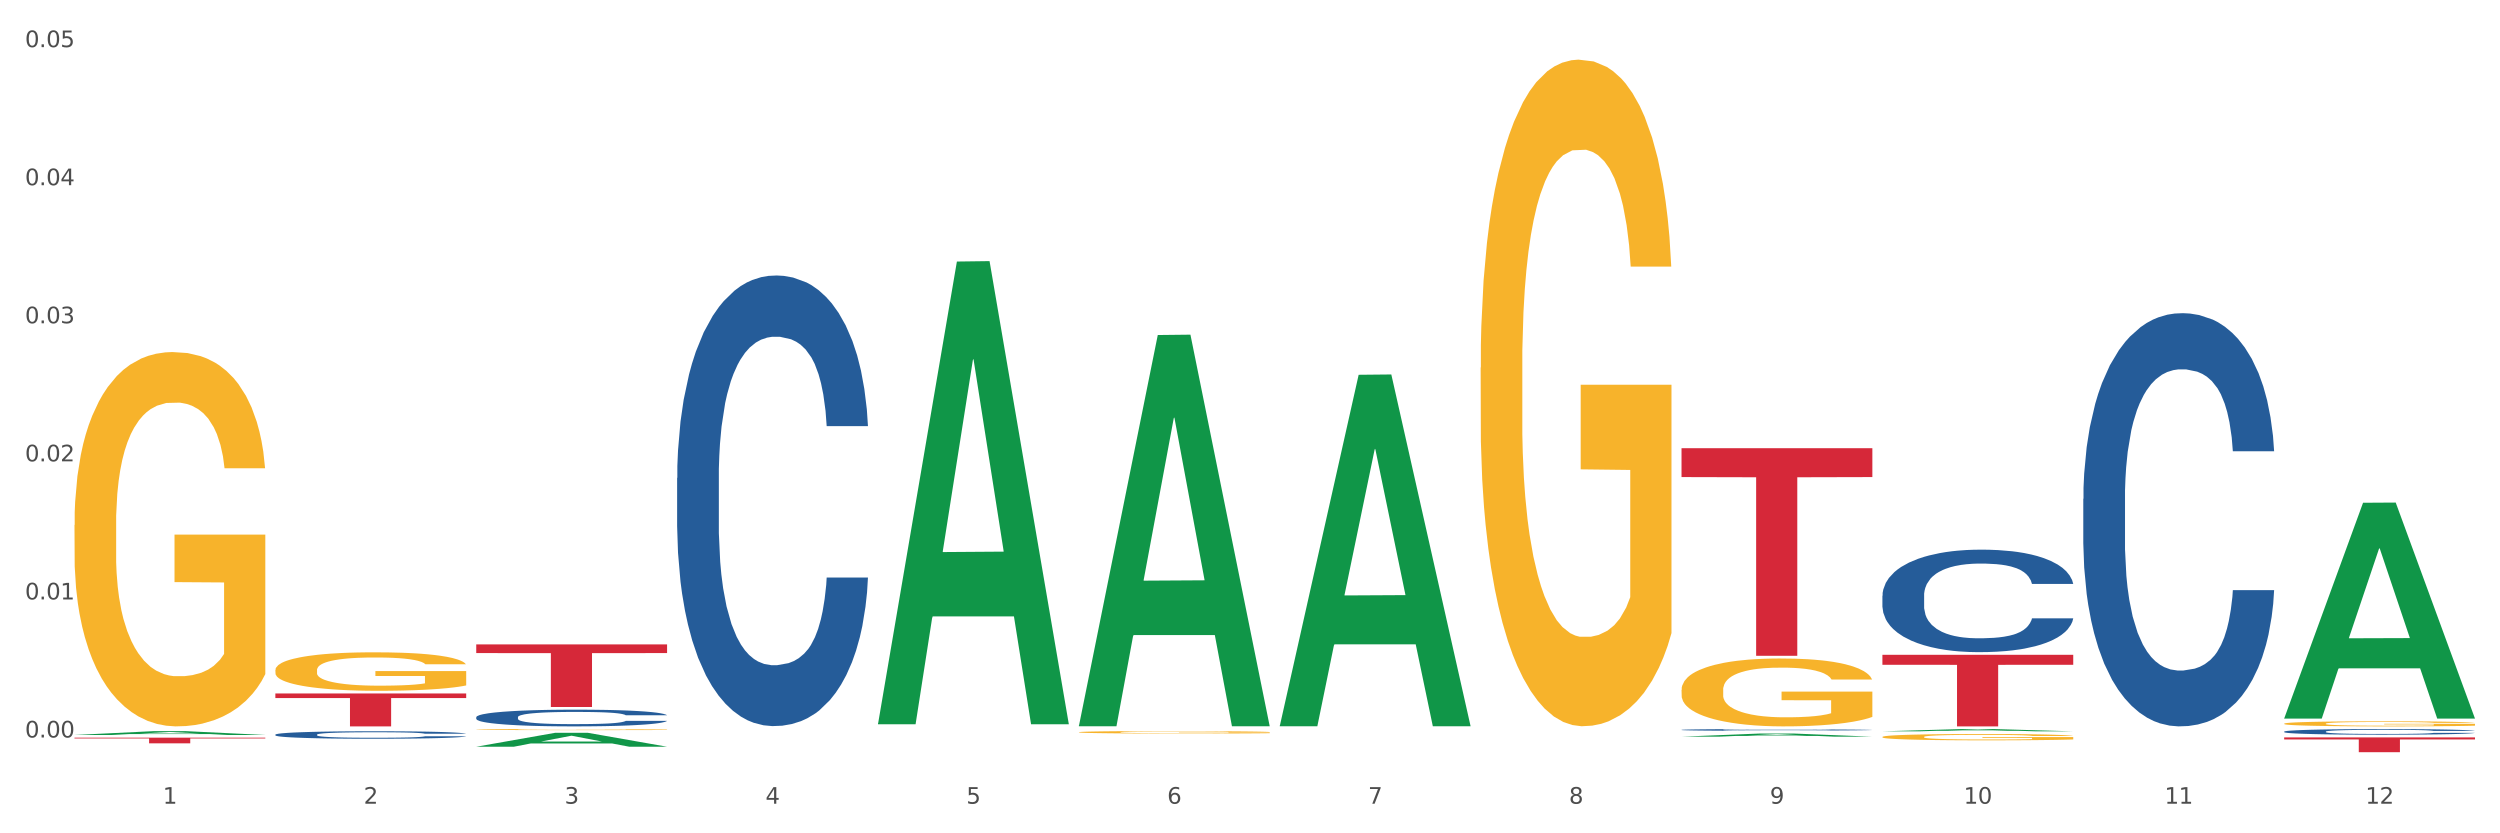<?xml version="1.0" encoding="utf-8" standalone="no"?>
<!DOCTYPE svg PUBLIC "-//W3C//DTD SVG 1.1//EN"
  "http://www.w3.org/Graphics/SVG/1.1/DTD/svg11.dtd">
<svg xmlns:xlink="http://www.w3.org/1999/xlink" width="1080pt" height="360pt" viewBox="0 0 1080 360" xmlns="http://www.w3.org/2000/svg" version="1.1">
 <rect x="0" y="0" width="1080" height="360" fill="#333333" stroke="none"/>
 <defs>
  <style type="text/css">*{stroke-linejoin: round; stroke-linecap: butt}</style>
 </defs>
 <g id="figure_1">
  <g id="patch_1">
   <path d="M 0 360 
L 1080 360 
L 1080 0 
L 0 0 
z
" style="fill: #ffffff; stroke: #ffffff; stroke-linejoin: miter"/>
  </g>
  <g id="axes_1">
   <g id="matplotlib.axis_1">
    <g id="xtick_1">
     <g id="text_1">
      <!-- 1 -->
      <g style="fill: #4d4d4d" transform="translate(70.342 347.204) scale(0.096 -0.096)">
       <defs>
        <path id="DejaVuSans-31" d="M 794 531 
L 1825 531 
L 1825 4091 
L 703 3866 
L 703 4441 
L 1819 4666 
L 2450 4666 
L 2450 531 
L 3481 531 
L 3481 0 
L 794 0 
L 794 531 
z
" transform="scale(0.016)"/>
       </defs>
       <use xlink:href="#DejaVuSans-31"/>
      </g>
     </g>
    </g>
    <g id="xtick_2">
     <g id="text_2">
      <!-- 2 -->
      <g style="fill: #4d4d4d" transform="translate(157.122 347.204) scale(0.096 -0.096)">
       <defs>
        <path id="DejaVuSans-32" d="M 1228 531 
L 3431 531 
L 3431 0 
L 469 0 
L 469 531 
Q 828 903 1448 1529 
Q 2069 2156 2228 2338 
Q 2531 2678 2651 2914 
Q 2772 3150 2772 3378 
Q 2772 3750 2511 3984 
Q 2250 4219 1831 4219 
Q 1534 4219 1204 4116 
Q 875 4013 500 3803 
L 500 4441 
Q 881 4594 1212 4672 
Q 1544 4750 1819 4750 
Q 2544 4750 2975 4387 
Q 3406 4025 3406 3419 
Q 3406 3131 3298 2873 
Q 3191 2616 2906 2266 
Q 2828 2175 2409 1742 
Q 1991 1309 1228 531 
z
" transform="scale(0.016)"/>
       </defs>
       <use xlink:href="#DejaVuSans-32"/>
      </g>
     </g>
    </g>
    <g id="xtick_3">
     <g id="text_3">
      <!-- 3 -->
      <g style="fill: #4d4d4d" transform="translate(243.902 347.204) scale(0.096 -0.096)">
       <defs>
        <path id="DejaVuSans-33" d="M 2597 2516 
Q 3050 2419 3304 2112 
Q 3559 1806 3559 1356 
Q 3559 666 3084 287 
Q 2609 -91 1734 -91 
Q 1441 -91 1130 -33 
Q 819 25 488 141 
L 488 750 
Q 750 597 1062 519 
Q 1375 441 1716 441 
Q 2309 441 2620 675 
Q 2931 909 2931 1356 
Q 2931 1769 2642 2001 
Q 2353 2234 1838 2234 
L 1294 2234 
L 1294 2753 
L 1863 2753 
Q 2328 2753 2575 2939 
Q 2822 3125 2822 3475 
Q 2822 3834 2567 4026 
Q 2313 4219 1838 4219 
Q 1578 4219 1281 4162 
Q 984 4106 628 3988 
L 628 4550 
Q 988 4650 1302 4700 
Q 1616 4750 1894 4750 
Q 2613 4750 3031 4423 
Q 3450 4097 3450 3541 
Q 3450 3153 3228 2886 
Q 3006 2619 2597 2516 
z
" transform="scale(0.016)"/>
       </defs>
       <use xlink:href="#DejaVuSans-33"/>
      </g>
     </g>
    </g>
    <g id="xtick_4">
     <g id="text_4">
      <!-- 4 -->
      <g style="fill: #4d4d4d" transform="translate(330.683 347.204) scale(0.096 -0.096)">
       <defs>
        <path id="DejaVuSans-34" d="M 2419 4116 
L 825 1625 
L 2419 1625 
L 2419 4116 
z
M 2253 4666 
L 3047 4666 
L 3047 1625 
L 3713 1625 
L 3713 1100 
L 3047 1100 
L 3047 0 
L 2419 0 
L 2419 1100 
L 313 1100 
L 313 1709 
L 2253 4666 
z
" transform="scale(0.016)"/>
       </defs>
       <use xlink:href="#DejaVuSans-34"/>
      </g>
     </g>
    </g>
    <g id="xtick_5">
     <g id="text_5">
      <!-- 5 -->
      <g style="fill: #4d4d4d" transform="translate(417.463 347.204) scale(0.096 -0.096)">
       <defs>
        <path id="DejaVuSans-35" d="M 691 4666 
L 3169 4666 
L 3169 4134 
L 1269 4134 
L 1269 2991 
Q 1406 3038 1543 3061 
Q 1681 3084 1819 3084 
Q 2600 3084 3056 2656 
Q 3513 2228 3513 1497 
Q 3513 744 3044 326 
Q 2575 -91 1722 -91 
Q 1428 -91 1123 -41 
Q 819 9 494 109 
L 494 744 
Q 775 591 1075 516 
Q 1375 441 1709 441 
Q 2250 441 2565 725 
Q 2881 1009 2881 1497 
Q 2881 1984 2565 2268 
Q 2250 2553 1709 2553 
Q 1456 2553 1204 2497 
Q 953 2441 691 2322 
L 691 4666 
z
" transform="scale(0.016)"/>
       </defs>
       <use xlink:href="#DejaVuSans-35"/>
      </g>
     </g>
    </g>
    <g id="xtick_6">
     <g id="text_6">
      <!-- 6 -->
      <g style="fill: #4d4d4d" transform="translate(504.243 347.204) scale(0.096 -0.096)">
       <defs>
        <path id="DejaVuSans-36" d="M 2113 2584 
Q 1688 2584 1439 2293 
Q 1191 2003 1191 1497 
Q 1191 994 1439 701 
Q 1688 409 2113 409 
Q 2538 409 2786 701 
Q 3034 994 3034 1497 
Q 3034 2003 2786 2293 
Q 2538 2584 2113 2584 
z
M 3366 4563 
L 3366 3988 
Q 3128 4100 2886 4159 
Q 2644 4219 2406 4219 
Q 1781 4219 1451 3797 
Q 1122 3375 1075 2522 
Q 1259 2794 1537 2939 
Q 1816 3084 2150 3084 
Q 2853 3084 3261 2657 
Q 3669 2231 3669 1497 
Q 3669 778 3244 343 
Q 2819 -91 2113 -91 
Q 1303 -91 875 529 
Q 447 1150 447 2328 
Q 447 3434 972 4092 
Q 1497 4750 2381 4750 
Q 2619 4750 2861 4703 
Q 3103 4656 3366 4563 
z
" transform="scale(0.016)"/>
       </defs>
       <use xlink:href="#DejaVuSans-36"/>
      </g>
     </g>
    </g>
    <g id="xtick_7">
     <g id="text_7">
      <!-- 7 -->
      <g style="fill: #4d4d4d" transform="translate(591.024 347.204) scale(0.096 -0.096)">
       <defs>
        <path id="DejaVuSans-37" d="M 525 4666 
L 3525 4666 
L 3525 4397 
L 1831 0 
L 1172 0 
L 2766 4134 
L 525 4134 
L 525 4666 
z
" transform="scale(0.016)"/>
       </defs>
       <use xlink:href="#DejaVuSans-37"/>
      </g>
     </g>
    </g>
    <g id="xtick_8">
     <g id="text_8">
      <!-- 8 -->
      <g style="fill: #4d4d4d" transform="translate(677.804 347.204) scale(0.096 -0.096)">
       <defs>
        <path id="DejaVuSans-38" d="M 2034 2216 
Q 1584 2216 1326 1975 
Q 1069 1734 1069 1313 
Q 1069 891 1326 650 
Q 1584 409 2034 409 
Q 2484 409 2743 651 
Q 3003 894 3003 1313 
Q 3003 1734 2745 1975 
Q 2488 2216 2034 2216 
z
M 1403 2484 
Q 997 2584 770 2862 
Q 544 3141 544 3541 
Q 544 4100 942 4425 
Q 1341 4750 2034 4750 
Q 2731 4750 3128 4425 
Q 3525 4100 3525 3541 
Q 3525 3141 3298 2862 
Q 3072 2584 2669 2484 
Q 3125 2378 3379 2068 
Q 3634 1759 3634 1313 
Q 3634 634 3220 271 
Q 2806 -91 2034 -91 
Q 1263 -91 848 271 
Q 434 634 434 1313 
Q 434 1759 690 2068 
Q 947 2378 1403 2484 
z
M 1172 3481 
Q 1172 3119 1398 2916 
Q 1625 2713 2034 2713 
Q 2441 2713 2670 2916 
Q 2900 3119 2900 3481 
Q 2900 3844 2670 4047 
Q 2441 4250 2034 4250 
Q 1625 4250 1398 4047 
Q 1172 3844 1172 3481 
z
" transform="scale(0.016)"/>
       </defs>
       <use xlink:href="#DejaVuSans-38"/>
      </g>
     </g>
    </g>
    <g id="xtick_9">
     <g id="text_9">
      <!-- 9 -->
      <g style="fill: #4d4d4d" transform="translate(764.584 347.204) scale(0.096 -0.096)">
       <defs>
        <path id="DejaVuSans-39" d="M 703 97 
L 703 672 
Q 941 559 1184 500 
Q 1428 441 1663 441 
Q 2288 441 2617 861 
Q 2947 1281 2994 2138 
Q 2813 1869 2534 1725 
Q 2256 1581 1919 1581 
Q 1219 1581 811 2004 
Q 403 2428 403 3163 
Q 403 3881 828 4315 
Q 1253 4750 1959 4750 
Q 2769 4750 3195 4129 
Q 3622 3509 3622 2328 
Q 3622 1225 3098 567 
Q 2575 -91 1691 -91 
Q 1453 -91 1209 -44 
Q 966 3 703 97 
z
M 1959 2075 
Q 2384 2075 2632 2365 
Q 2881 2656 2881 3163 
Q 2881 3666 2632 3958 
Q 2384 4250 1959 4250 
Q 1534 4250 1286 3958 
Q 1038 3666 1038 3163 
Q 1038 2656 1286 2365 
Q 1534 2075 1959 2075 
z
" transform="scale(0.016)"/>
       </defs>
       <use xlink:href="#DejaVuSans-39"/>
      </g>
     </g>
    </g>
    <g id="xtick_10">
     <g id="text_10">
      <!-- 10 -->
      <g style="fill: #4d4d4d" transform="translate(848.311 347.204) scale(0.096 -0.096)">
       <defs>
        <path id="DejaVuSans-30" d="M 2034 4250 
Q 1547 4250 1301 3770 
Q 1056 3291 1056 2328 
Q 1056 1369 1301 889 
Q 1547 409 2034 409 
Q 2525 409 2770 889 
Q 3016 1369 3016 2328 
Q 3016 3291 2770 3770 
Q 2525 4250 2034 4250 
z
M 2034 4750 
Q 2819 4750 3233 4129 
Q 3647 3509 3647 2328 
Q 3647 1150 3233 529 
Q 2819 -91 2034 -91 
Q 1250 -91 836 529 
Q 422 1150 422 2328 
Q 422 3509 836 4129 
Q 1250 4750 2034 4750 
z
" transform="scale(0.016)"/>
       </defs>
       <use xlink:href="#DejaVuSans-31"/>
       <use xlink:href="#DejaVuSans-30" transform="translate(63.623 0)"/>
      </g>
     </g>
    </g>
    <g id="xtick_11">
     <g id="text_11">
      <!-- 11 -->
      <g style="fill: #4d4d4d" transform="translate(935.091 347.204) scale(0.096 -0.096)">
       <use xlink:href="#DejaVuSans-31"/>
       <use xlink:href="#DejaVuSans-31" transform="translate(63.623 0)"/>
      </g>
     </g>
    </g>
    <g id="xtick_12">
     <g id="text_12">
      <!-- 12 -->
      <g style="fill: #4d4d4d" transform="translate(1021.871 347.204) scale(0.096 -0.096)">
       <use xlink:href="#DejaVuSans-31"/>
       <use xlink:href="#DejaVuSans-32" transform="translate(63.623 0)"/>
      </g>
     </g>
    </g>
    <g id="xtick_13"/>
    <g id="xtick_14"/>
    <g id="xtick_15"/>
    <g id="xtick_16"/>
    <g id="xtick_17"/>
    <g id="xtick_18"/>
    <g id="xtick_19"/>
    <g id="xtick_20"/>
    <g id="xtick_21"/>
    <g id="xtick_22"/>
    <g id="xtick_23"/>
   </g>
   <g id="matplotlib.axis_2">
    <g id="ytick_1">
     <g id="text_13">
      <!-- 0.00 -->
      <g style="fill: #4d4d4d" transform="translate(10.8 318.602) scale(0.096 -0.096)">
       <defs>
        <path id="DejaVuSans-2e" d="M 684 794 
L 1344 794 
L 1344 0 
L 684 0 
L 684 794 
z
" transform="scale(0.016)"/>
       </defs>
       <use xlink:href="#DejaVuSans-30"/>
       <use xlink:href="#DejaVuSans-2e" transform="translate(63.623 0)"/>
       <use xlink:href="#DejaVuSans-30" transform="translate(95.41 0)"/>
       <use xlink:href="#DejaVuSans-30" transform="translate(159.033 0)"/>
      </g>
     </g>
    </g>
    <g id="ytick_2">
     <g id="text_14">
      <!-- 0.01 -->
      <g style="fill: #4d4d4d" transform="translate(10.8 258.955) scale(0.096 -0.096)">
       <use xlink:href="#DejaVuSans-30"/>
       <use xlink:href="#DejaVuSans-2e" transform="translate(63.623 0)"/>
       <use xlink:href="#DejaVuSans-30" transform="translate(95.41 0)"/>
       <use xlink:href="#DejaVuSans-31" transform="translate(159.033 0)"/>
      </g>
     </g>
    </g>
    <g id="ytick_3">
     <g id="text_15">
      <!-- 0.02 -->
      <g style="fill: #4d4d4d" transform="translate(10.8 199.308) scale(0.096 -0.096)">
       <use xlink:href="#DejaVuSans-30"/>
       <use xlink:href="#DejaVuSans-2e" transform="translate(63.623 0)"/>
       <use xlink:href="#DejaVuSans-30" transform="translate(95.41 0)"/>
       <use xlink:href="#DejaVuSans-32" transform="translate(159.033 0)"/>
      </g>
     </g>
    </g>
    <g id="ytick_4">
     <g id="text_16">
      <!-- 0.03 -->
      <g style="fill: #4d4d4d" transform="translate(10.8 139.661) scale(0.096 -0.096)">
       <use xlink:href="#DejaVuSans-30"/>
       <use xlink:href="#DejaVuSans-2e" transform="translate(63.623 0)"/>
       <use xlink:href="#DejaVuSans-30" transform="translate(95.41 0)"/>
       <use xlink:href="#DejaVuSans-33" transform="translate(159.033 0)"/>
      </g>
     </g>
    </g>
    <g id="ytick_5">
     <g id="text_17">
      <!-- 0.04 -->
      <g style="fill: #4d4d4d" transform="translate(10.8 80.014) scale(0.096 -0.096)">
       <use xlink:href="#DejaVuSans-30"/>
       <use xlink:href="#DejaVuSans-2e" transform="translate(63.623 0)"/>
       <use xlink:href="#DejaVuSans-30" transform="translate(95.41 0)"/>
       <use xlink:href="#DejaVuSans-34" transform="translate(159.033 0)"/>
      </g>
     </g>
    </g>
    <g id="ytick_6">
     <g id="text_18">
      <!-- 0.05 -->
      <g style="fill: #4d4d4d" transform="translate(10.8 20.367) scale(0.096 -0.096)">
       <use xlink:href="#DejaVuSans-30"/>
       <use xlink:href="#DejaVuSans-2e" transform="translate(63.623 0)"/>
       <use xlink:href="#DejaVuSans-30" transform="translate(95.41 0)"/>
       <use xlink:href="#DejaVuSans-35" transform="translate(159.033 0)"/>
      </g>
     </g>
    </g>
    <g id="ytick_7"/>
    <g id="ytick_8"/>
    <g id="ytick_9"/>
    <g id="ytick_10"/>
    <g id="ytick_11"/>
   </g>
   <g id="PolyCollection_1">
    <path d="M 32.175 317.508 
L 32.26 317.507 
L 66.256 315.862 
L 80.365 315.86 
L 114.616 317.511 
L 98.298 317.511 
L 90.904 317.127 
L 55.803 317.127 
L 55.548 317.133 
L 48.408 317.511 
L 32.175 317.511 
L 32.175 317.508 
L 60.222 316.897 
L 86.484 316.896 
L 73.481 316.212 
L 73.311 316.209 
L 73.141 316.214 
L 60.137 316.896 
L 60.222 316.897 
L 32.175 317.508 
z
" clip-path="url(#pc64eb4de4f)" style="fill: #109648"/>
    <path d="M 466.077 316.308 
L 466.174 316.307 
L 466.174 316.272 
L 466.369 316.241 
L 467.342 316.167 
L 468.802 316.105 
L 469.873 316.072 
L 470.943 316.046 
L 472.209 316.019 
L 473.766 315.991 
L 476.589 315.951 
L 478.341 315.93 
L 480.482 315.908 
L 484.375 315.876 
L 487.198 315.858 
L 490.118 315.844 
L 494.887 315.826 
L 498.002 315.818 
L 501.311 315.812 
L 505.302 315.808 
L 508.319 315.807 
L 514.938 315.81 
L 520.583 315.819 
L 523.309 315.826 
L 526.813 315.838 
L 528.662 315.846 
L 531.679 315.861 
L 534.794 315.882 
L 536.935 315.9 
L 540.147 315.934 
L 542.581 315.967 
L 544.819 316.009 
L 545.987 316.038 
L 546.863 316.065 
L 547.642 316.095 
L 548.421 316.144 
L 530.901 316.144 
L 530.219 316.109 
L 529.149 316.076 
L 527.591 316.045 
L 526.229 316.025 
L 523.893 316 
L 521.751 315.984 
L 519.513 315.972 
L 516.787 315.962 
L 514.646 315.958 
L 511.629 315.954 
L 505.691 315.955 
L 501.701 315.962 
L 498.975 315.972 
L 497.223 315.981 
L 495.666 315.991 
L 493.914 316.005 
L 491.87 316.026 
L 490.41 316.045 
L 488.95 316.069 
L 487.782 316.092 
L 486.711 316.12 
L 485.835 316.15 
L 485.154 316.181 
L 484.57 316.218 
L 484.083 316.281 
L 484.083 316.416 
L 484.278 316.447 
L 484.765 316.488 
L 485.349 316.518 
L 486.322 316.555 
L 487.198 316.58 
L 488.853 316.616 
L 490.702 316.645 
L 492.162 316.664 
L 493.622 316.68 
L 496.153 316.702 
L 498.975 316.72 
L 501.409 316.731 
L 504.718 316.74 
L 506.957 316.744 
L 508.903 316.746 
L 513.673 316.746 
L 517.079 316.743 
L 520.875 316.736 
L 523.795 316.728 
L 526.229 316.717 
L 528.954 316.699 
L 530.706 316.682 
L 530.706 316.475 
L 509.293 316.474 
L 509.293 316.336 
L 548.518 316.336 
L 548.518 316.74 
L 546.863 316.761 
L 545.014 316.78 
L 543.067 316.797 
L 540.147 316.818 
L 536.643 316.838 
L 533.529 316.851 
L 530.219 316.863 
L 526.326 316.874 
L 521.265 316.884 
L 518.15 316.888 
L 514.257 316.891 
L 509.682 316.892 
L 505.691 316.89 
L 501.798 316.885 
L 497.71 316.876 
L 493.719 316.863 
L 490.702 316.85 
L 487.685 316.835 
L 484.473 316.814 
L 481.942 316.794 
L 479.995 316.776 
L 477.854 316.753 
L 475.518 316.724 
L 473.766 316.697 
L 472.209 316.669 
L 470.554 316.633 
L 469.386 316.603 
L 468.218 316.564 
L 467.537 316.535 
L 466.758 316.491 
L 466.174 316.428 
L 466.077 316.308 
z
" clip-path="url(#pc64eb4de4f)" style="fill: #f7b32b"/>
    <path d="M 639.637 158.836 
L 639.735 158.573 
L 639.735 149.105 
L 639.929 140.952 
L 640.903 121.227 
L 642.363 104.921 
L 643.433 96.243 
L 644.504 89.142 
L 645.769 82.041 
L 647.327 74.677 
L 650.149 63.894 
L 651.901 58.371 
L 654.043 52.585 
L 657.936 44.169 
L 660.759 39.435 
L 663.679 35.49 
L 668.448 30.756 
L 671.563 28.652 
L 674.872 27.074 
L 678.863 26.022 
L 681.88 25.759 
L 688.499 26.548 
L 694.144 28.915 
L 696.869 30.756 
L 700.373 33.912 
L 702.223 36.016 
L 705.24 40.224 
L 708.355 45.747 
L 710.496 50.481 
L 713.708 59.423 
L 716.141 68.365 
L 718.38 79.411 
L 719.548 87.038 
L 720.424 94.139 
L 721.203 102.291 
L 721.981 115.178 
L 704.461 115.178 
L 703.78 105.973 
L 702.709 97.295 
L 701.152 88.879 
L 699.789 83.619 
L 697.453 77.044 
L 695.312 72.836 
L 693.073 69.68 
L 690.348 67.05 
L 688.207 65.735 
L 685.189 64.683 
L 679.252 64.946 
L 675.261 67.05 
L 672.536 69.68 
L 670.784 72.047 
L 669.227 74.677 
L 667.475 78.359 
L 665.431 83.882 
L 663.971 88.879 
L 662.511 95.191 
L 661.343 101.502 
L 660.272 108.866 
L 659.396 116.756 
L 658.715 124.909 
L 658.131 134.903 
L 657.644 151.472 
L 657.644 187.502 
L 657.839 195.655 
L 658.325 206.438 
L 658.909 214.591 
L 659.883 224.322 
L 660.759 230.897 
L 662.413 240.365 
L 664.263 248.254 
L 665.723 253.251 
L 667.183 257.459 
L 669.713 263.245 
L 672.536 267.979 
L 674.969 270.872 
L 678.279 273.502 
L 680.517 274.554 
L 682.464 275.08 
L 687.233 275.08 
L 690.64 274.291 
L 694.436 272.45 
L 697.356 270.083 
L 699.789 267.19 
L 702.515 262.456 
L 704.267 257.985 
L 704.267 203.019 
L 682.853 202.756 
L 682.853 166.2 
L 722.079 166.2 
L 722.079 273.502 
L 720.424 279.025 
L 718.575 284.022 
L 716.628 288.493 
L 713.708 294.016 
L 710.204 299.276 
L 707.089 302.958 
L 703.78 306.114 
L 699.887 309.007 
L 694.825 311.637 
L 691.711 312.689 
L 687.817 313.477 
L 683.243 313.74 
L 679.252 313.214 
L 675.359 311.9 
L 671.271 309.533 
L 667.28 306.114 
L 664.263 302.695 
L 661.245 298.487 
L 658.033 292.964 
L 655.503 287.704 
L 653.556 282.97 
L 651.415 276.921 
L 649.079 269.031 
L 647.327 261.93 
L 645.769 254.566 
L 644.115 245.098 
L 642.947 236.946 
L 641.779 226.689 
L 641.097 219.062 
L 640.319 207.227 
L 639.735 190.658 
L 639.637 158.836 
z
" clip-path="url(#pc64eb4de4f)" style="fill: #f7b32b"/>
    <path d="M 986.759 318.549 
L 1069.2 318.549 
L 1069.2 319.439 
L 1036.77 319.445 
L 1036.77 324.95 
L 1018.993 324.95 
L 1018.993 319.445 
L 986.759 319.439 
L 986.759 318.555 
L 986.759 318.549 
z
" clip-path="url(#pc64eb4de4f)" style="fill: #d62839"/>
    <path d="M 813.198 282.886 
L 895.639 282.886 
L 895.639 287.182 
L 863.21 287.211 
L 863.21 313.798 
L 845.432 313.798 
L 845.432 287.211 
L 813.198 287.182 
L 813.198 282.915 
L 813.198 282.886 
z
" clip-path="url(#pc64eb4de4f)" style="fill: #d62839"/>
    <path d="M 726.418 193.634 
L 808.859 193.634 
L 808.859 206.096 
L 776.429 206.18 
L 776.429 283.309 
L 758.652 283.309 
L 758.652 206.18 
L 726.418 206.096 
L 726.418 193.718 
L 726.418 193.634 
z
" clip-path="url(#pc64eb4de4f)" style="fill: #d62839"/>
    <path d="M 205.736 278.374 
L 288.177 278.374 
L 288.177 282.132 
L 255.747 282.158 
L 255.747 305.415 
L 237.97 305.415 
L 237.97 282.158 
L 205.736 282.132 
L 205.736 278.4 
L 205.736 278.374 
z
" clip-path="url(#pc64eb4de4f)" style="fill: #d62839"/>
    <path d="M 118.955 299.587 
L 201.397 299.587 
L 201.397 301.562 
L 168.967 301.575 
L 168.967 313.798 
L 151.189 313.798 
L 151.189 301.575 
L 118.955 301.562 
L 118.955 299.6 
L 118.955 299.587 
z
" clip-path="url(#pc64eb4de4f)" style="fill: #d62839"/>
    <path d="M 32.175 318.668 
L 114.616 318.668 
L 114.616 319.01 
L 82.187 319.012 
L 82.187 321.126 
L 64.409 321.126 
L 64.409 319.012 
L 32.175 319.01 
L 32.175 318.67 
L 32.175 318.668 
z
" clip-path="url(#pc64eb4de4f)" style="fill: #d62839"/>
    <path d="M 205.736 315.166 
L 205.833 315.165 
L 205.833 315.15 
L 206.028 315.137 
L 207.001 315.106 
L 208.461 315.08 
L 209.532 315.066 
L 210.602 315.055 
L 211.868 315.044 
L 213.425 315.032 
L 216.248 315.015 
L 218 315.006 
L 220.141 314.997 
L 224.034 314.984 
L 226.857 314.976 
L 229.777 314.97 
L 234.546 314.962 
L 237.661 314.959 
L 240.97 314.956 
L 244.961 314.955 
L 247.978 314.954 
L 254.597 314.956 
L 260.242 314.959 
L 262.968 314.962 
L 266.472 314.967 
L 268.321 314.971 
L 271.338 314.977 
L 274.453 314.986 
L 276.594 314.994 
L 279.806 315.008 
L 282.24 315.022 
L 284.478 315.04 
L 285.646 315.052 
L 286.522 315.063 
L 287.301 315.076 
L 288.08 315.096 
L 270.56 315.096 
L 269.878 315.082 
L 268.808 315.068 
L 267.25 315.055 
L 265.888 315.046 
L 263.552 315.036 
L 261.41 315.029 
L 259.172 315.024 
L 256.446 315.02 
L 254.305 315.018 
L 251.288 315.016 
L 245.35 315.017 
L 241.36 315.02 
L 238.634 315.024 
L 236.882 315.028 
L 235.325 315.032 
L 233.573 315.038 
L 231.529 315.047 
L 230.069 315.055 
L 228.609 315.065 
L 227.441 315.075 
L 226.37 315.086 
L 225.494 315.099 
L 224.813 315.112 
L 224.229 315.128 
L 223.742 315.154 
L 223.742 315.211 
L 223.937 315.224 
L 224.424 315.242 
L 225.008 315.254 
L 225.981 315.27 
L 226.857 315.28 
L 228.512 315.295 
L 230.361 315.308 
L 231.821 315.316 
L 233.281 315.323 
L 235.812 315.332 
L 238.634 315.339 
L 241.068 315.344 
L 244.377 315.348 
L 246.616 315.35 
L 248.562 315.351 
L 253.332 315.351 
L 256.738 315.349 
L 260.534 315.346 
L 263.454 315.343 
L 265.888 315.338 
L 268.613 315.331 
L 270.365 315.323 
L 270.365 315.236 
L 248.952 315.236 
L 248.952 315.178 
L 288.177 315.178 
L 288.177 315.348 
L 286.522 315.357 
L 284.673 315.365 
L 282.726 315.372 
L 279.806 315.381 
L 276.302 315.389 
L 273.188 315.395 
L 269.878 315.4 
L 265.985 315.405 
L 260.924 315.409 
L 257.809 315.41 
L 253.916 315.412 
L 249.341 315.412 
L 245.35 315.411 
L 241.457 315.409 
L 237.369 315.405 
L 233.378 315.4 
L 230.361 315.394 
L 227.344 315.388 
L 224.132 315.379 
L 221.601 315.371 
L 219.654 315.363 
L 217.513 315.354 
L 215.177 315.341 
L 213.425 315.33 
L 211.868 315.318 
L 210.213 315.303 
L 209.045 315.29 
L 207.877 315.274 
L 207.196 315.262 
L 206.417 315.243 
L 205.833 315.216 
L 205.736 315.166 
z
" clip-path="url(#pc64eb4de4f)" style="fill: #f7b32b"/>
    <path d="M 813.198 318.354 
L 813.295 318.352 
L 813.295 318.262 
L 813.49 318.184 
L 814.463 317.997 
L 815.923 317.842 
L 816.994 317.76 
L 818.065 317.693 
L 819.33 317.625 
L 820.887 317.555 
L 823.71 317.453 
L 825.462 317.401 
L 827.603 317.346 
L 831.497 317.266 
L 834.319 317.221 
L 837.239 317.183 
L 842.009 317.138 
L 845.123 317.118 
L 848.433 317.103 
L 852.423 317.093 
L 855.441 317.091 
L 862.059 317.098 
L 867.705 317.121 
L 870.43 317.138 
L 873.934 317.168 
L 875.783 317.188 
L 878.801 317.228 
L 881.915 317.281 
L 884.057 317.326 
L 887.269 317.41 
L 889.702 317.495 
L 891.941 317.6 
L 893.109 317.673 
L 893.985 317.74 
L 894.763 317.817 
L 895.542 317.94 
L 878.022 317.94 
L 877.341 317.852 
L 876.27 317.77 
L 874.713 317.69 
L 873.35 317.64 
L 871.014 317.578 
L 868.873 317.538 
L 866.634 317.508 
L 863.909 317.483 
L 861.767 317.47 
L 858.75 317.46 
L 852.813 317.463 
L 848.822 317.483 
L 846.097 317.508 
L 844.345 317.53 
L 842.787 317.555 
L 841.035 317.59 
L 838.991 317.643 
L 837.531 317.69 
L 836.071 317.75 
L 834.903 317.81 
L 833.833 317.88 
L 832.957 317.955 
L 832.275 318.032 
L 831.691 318.127 
L 831.205 318.284 
L 831.205 318.626 
L 831.399 318.704 
L 831.886 318.806 
L 832.47 318.883 
L 833.443 318.976 
L 834.319 319.038 
L 835.974 319.128 
L 837.823 319.203 
L 839.283 319.25 
L 840.743 319.29 
L 843.274 319.345 
L 846.097 319.39 
L 848.53 319.417 
L 851.839 319.442 
L 854.078 319.452 
L 856.025 319.457 
L 860.794 319.457 
L 864.201 319.45 
L 867.997 319.432 
L 870.917 319.41 
L 873.35 319.383 
L 876.075 319.338 
L 877.827 319.295 
L 877.827 318.773 
L 856.414 318.771 
L 856.414 318.424 
L 895.639 318.424 
L 895.639 319.442 
L 893.985 319.495 
L 892.135 319.542 
L 890.189 319.585 
L 887.269 319.637 
L 883.765 319.687 
L 880.65 319.722 
L 877.341 319.752 
L 873.447 319.779 
L 868.386 319.804 
L 865.271 319.814 
L 861.378 319.822 
L 856.803 319.824 
L 852.813 319.819 
L 848.919 319.807 
L 844.831 319.784 
L 840.841 319.752 
L 837.823 319.72 
L 834.806 319.68 
L 831.594 319.627 
L 829.063 319.577 
L 827.117 319.532 
L 824.975 319.475 
L 822.639 319.4 
L 820.887 319.333 
L 819.33 319.263 
L 817.675 319.173 
L 816.507 319.095 
L 815.339 318.998 
L 814.658 318.926 
L 813.879 318.813 
L 813.295 318.656 
L 813.198 318.354 
z
" clip-path="url(#pc64eb4de4f)" style="fill: #f7b32b"/>
    <path d="M 32.175 226.809 
L 32.272 226.661 
L 32.272 221.345 
L 32.467 216.766 
L 33.44 205.69 
L 34.9 196.533 
L 35.971 191.659 
L 37.042 187.672 
L 38.307 183.684 
L 39.864 179.549 
L 42.687 173.494 
L 44.439 170.392 
L 46.58 167.143 
L 50.474 162.417 
L 53.296 159.759 
L 56.216 157.543 
L 60.986 154.885 
L 64.1 153.703 
L 67.41 152.817 
L 71.4 152.227 
L 74.418 152.079 
L 81.036 152.522 
L 86.682 153.851 
L 89.407 154.885 
L 92.911 156.657 
L 94.76 157.839 
L 97.778 160.202 
L 100.892 163.303 
L 103.034 165.962 
L 106.246 170.983 
L 108.679 176.004 
L 110.918 182.207 
L 112.086 186.49 
L 112.962 190.478 
L 113.74 195.056 
L 114.519 202.293 
L 96.999 202.293 
L 96.318 197.124 
L 95.247 192.25 
L 93.69 187.524 
L 92.327 184.57 
L 89.991 180.878 
L 87.85 178.515 
L 85.611 176.743 
L 82.886 175.266 
L 80.744 174.528 
L 77.727 173.937 
L 71.79 174.084 
L 67.799 175.266 
L 65.074 176.743 
L 63.322 178.072 
L 61.764 179.549 
L 60.012 181.617 
L 57.968 184.718 
L 56.508 187.524 
L 55.048 191.069 
L 53.88 194.613 
L 52.81 198.748 
L 51.934 203.179 
L 51.252 207.757 
L 50.668 213.37 
L 50.182 222.674 
L 50.182 242.907 
L 50.376 247.486 
L 50.863 253.541 
L 51.447 258.119 
L 52.42 263.584 
L 53.296 267.276 
L 54.951 272.593 
L 56.8 277.023 
L 58.26 279.829 
L 59.72 282.192 
L 62.251 285.441 
L 65.074 288.1 
L 67.507 289.724 
L 70.816 291.201 
L 73.055 291.792 
L 75.002 292.087 
L 79.771 292.087 
L 83.178 291.644 
L 86.974 290.611 
L 89.894 289.281 
L 92.327 287.657 
L 95.052 284.998 
L 96.804 282.488 
L 96.804 251.621 
L 75.391 251.473 
L 75.391 230.944 
L 114.616 230.944 
L 114.616 291.201 
L 112.962 294.303 
L 111.112 297.109 
L 109.166 299.62 
L 106.246 302.721 
L 102.742 305.675 
L 99.627 307.742 
L 96.318 309.515 
L 92.424 311.139 
L 87.363 312.616 
L 84.248 313.207 
L 80.355 313.65 
L 75.78 313.798 
L 71.79 313.502 
L 67.896 312.764 
L 63.808 311.435 
L 59.818 309.515 
L 56.8 307.595 
L 53.783 305.232 
L 50.571 302.13 
L 48.04 299.176 
L 46.094 296.518 
L 43.952 293.121 
L 41.616 288.691 
L 39.864 284.703 
L 38.307 280.568 
L 36.652 275.251 
L 35.484 270.673 
L 34.316 264.913 
L 33.635 260.63 
L 32.856 253.984 
L 32.272 244.679 
L 32.175 226.809 
z
" clip-path="url(#pc64eb4de4f)" style="fill: #f7b32b"/>
    <path d="M 118.955 317.357 
L 119.053 317.354 
L 119.053 317.271 
L 119.345 317.158 
L 120.417 316.951 
L 121.781 316.794 
L 124.12 316.61 
L 125.387 316.533 
L 127.044 316.447 
L 130.454 316.308 
L 134.352 316.19 
L 137.081 316.124 
L 139.127 316.083 
L 143.707 316.009 
L 146.338 315.976 
L 149.067 315.95 
L 151.406 315.932 
L 155.304 315.911 
L 158.422 315.902 
L 162.028 315.899 
L 165.048 315.902 
L 169.044 315.914 
L 174.891 315.95 
L 177.132 315.97 
L 180.153 316.006 
L 183.271 316.053 
L 185.805 316.101 
L 188.728 316.169 
L 191.749 316.258 
L 194.673 316.37 
L 196.719 316.474 
L 198.376 316.583 
L 199.837 316.717 
L 200.909 316.862 
L 201.397 316.983 
L 183.564 316.983 
L 183.076 316.874 
L 182.102 316.755 
L 181.127 316.675 
L 180.055 316.61 
L 178.399 316.536 
L 176.937 316.489 
L 174.501 316.432 
L 172.26 316.397 
L 170.408 316.376 
L 168.167 316.358 
L 163.392 316.341 
L 159.981 316.341 
L 157.837 316.347 
L 155.206 316.361 
L 152.965 316.382 
L 150.334 316.418 
L 148.287 316.456 
L 146.241 316.506 
L 145.071 316.542 
L 143.317 316.607 
L 142.148 316.66 
L 140.589 316.752 
L 139.712 316.817 
L 138.153 316.986 
L 137.471 317.111 
L 137.178 317.197 
L 136.983 317.291 
L 136.983 317.754 
L 137.568 317.961 
L 138.055 318.05 
L 138.835 318.15 
L 140.297 318.281 
L 142.44 318.408 
L 144.682 318.5 
L 146.533 318.556 
L 148.287 318.598 
L 150.041 318.63 
L 152.185 318.66 
L 153.939 318.678 
L 156.57 318.695 
L 159.689 318.704 
L 162.125 318.704 
L 167.095 318.69 
L 169.336 318.675 
L 171.48 318.654 
L 173.819 318.621 
L 175.67 318.586 
L 176.742 318.559 
L 178.496 318.503 
L 179.861 318.444 
L 181.03 318.376 
L 181.81 318.316 
L 182.687 318.227 
L 183.369 318.127 
L 183.564 318.073 
L 201.397 318.073 
L 201.007 318.18 
L 200.325 318.284 
L 198.96 318.423 
L 197.889 318.503 
L 196.232 318.601 
L 194.478 318.684 
L 192.042 318.775 
L 189.8 318.844 
L 187.462 318.903 
L 184.928 318.956 
L 180.348 319.03 
L 178.691 319.051 
L 175.183 319.087 
L 172.454 319.107 
L 168.459 319.128 
L 164.366 319.14 
L 160.079 319.143 
L 156.278 319.137 
L 152.088 319.119 
L 149.457 319.101 
L 146.533 319.075 
L 143.123 319.033 
L 139.907 318.983 
L 136.886 318.924 
L 134.06 318.855 
L 131.429 318.778 
L 128.018 318.651 
L 125.484 318.527 
L 123.633 318.411 
L 122.366 318.313 
L 121.099 318.189 
L 120.417 318.103 
L 119.345 317.896 
L 118.955 317.703 
L 118.955 317.357 
z
" clip-path="url(#pc64eb4de4f)" style="fill: #255c99"/>
    <path d="M 205.736 309.818 
L 205.833 309.812 
L 205.833 309.627 
L 206.125 309.376 
L 207.197 308.914 
L 208.562 308.565 
L 210.9 308.156 
L 212.167 307.984 
L 213.824 307.793 
L 217.235 307.482 
L 221.133 307.219 
L 223.861 307.073 
L 225.907 306.981 
L 230.488 306.816 
L 233.119 306.743 
L 235.847 306.684 
L 238.186 306.644 
L 242.084 306.598 
L 245.202 306.578 
L 248.808 306.572 
L 251.829 306.578 
L 255.824 306.605 
L 261.671 306.684 
L 263.912 306.73 
L 266.933 306.809 
L 270.052 306.915 
L 272.585 307.021 
L 275.509 307.172 
L 278.53 307.37 
L 281.453 307.621 
L 283.499 307.852 
L 285.156 308.096 
L 286.618 308.393 
L 287.69 308.716 
L 288.177 308.987 
L 270.344 308.987 
L 269.857 308.743 
L 268.882 308.479 
L 267.908 308.301 
L 266.836 308.156 
L 265.179 307.991 
L 263.717 307.885 
L 261.281 307.76 
L 259.04 307.68 
L 257.188 307.634 
L 254.947 307.595 
L 250.172 307.555 
L 246.761 307.555 
L 244.618 307.568 
L 241.986 307.601 
L 239.745 307.647 
L 237.114 307.727 
L 235.068 307.812 
L 233.021 307.925 
L 231.852 308.004 
L 230.098 308.149 
L 228.928 308.268 
L 227.369 308.472 
L 226.492 308.617 
L 224.933 308.994 
L 224.251 309.271 
L 223.959 309.462 
L 223.764 309.673 
L 223.764 310.703 
L 224.348 311.165 
L 224.836 311.363 
L 225.615 311.587 
L 227.077 311.877 
L 229.221 312.161 
L 231.462 312.366 
L 233.314 312.491 
L 235.068 312.583 
L 236.822 312.656 
L 238.966 312.722 
L 240.72 312.762 
L 243.351 312.801 
L 246.469 312.821 
L 248.905 312.821 
L 253.875 312.788 
L 256.116 312.755 
L 258.26 312.709 
L 260.599 312.636 
L 262.451 312.557 
L 263.523 312.498 
L 265.277 312.372 
L 266.641 312.24 
L 267.81 312.088 
L 268.59 311.957 
L 269.467 311.759 
L 270.149 311.534 
L 270.344 311.415 
L 288.177 311.415 
L 287.787 311.653 
L 287.105 311.884 
L 285.741 312.194 
L 284.669 312.372 
L 283.012 312.59 
L 281.258 312.775 
L 278.822 312.979 
L 276.581 313.131 
L 274.242 313.263 
L 271.708 313.382 
L 267.128 313.547 
L 265.472 313.593 
L 261.963 313.672 
L 259.235 313.718 
L 255.239 313.765 
L 251.147 313.791 
L 246.859 313.798 
L 243.058 313.784 
L 238.868 313.745 
L 236.237 313.705 
L 233.314 313.646 
L 229.903 313.553 
L 226.687 313.441 
L 223.666 313.309 
L 220.84 313.158 
L 218.209 312.986 
L 214.798 312.702 
L 212.265 312.425 
L 210.413 312.168 
L 209.146 311.95 
L 207.88 311.673 
L 207.197 311.481 
L 206.125 311.019 
L 205.736 310.591 
L 205.736 309.818 
z
" clip-path="url(#pc64eb4de4f)" style="fill: #255c99"/>
    <path d="M 292.516 206.476 
L 292.613 206.299 
L 292.613 201.321 
L 292.906 194.565 
L 293.978 182.12 
L 295.342 172.697 
L 297.681 161.675 
L 298.948 157.052 
L 300.604 151.897 
L 304.015 143.541 
L 307.913 136.43 
L 310.641 132.518 
L 312.688 130.029 
L 317.268 125.585 
L 319.899 123.629 
L 322.628 122.029 
L 324.966 120.962 
L 328.864 119.718 
L 331.983 119.185 
L 335.588 119.007 
L 338.609 119.185 
L 342.604 119.896 
L 348.451 122.029 
L 350.693 123.274 
L 353.714 125.407 
L 356.832 128.251 
L 359.366 131.096 
L 362.289 135.185 
L 365.31 140.519 
L 368.233 147.274 
L 370.28 153.497 
L 371.936 160.075 
L 373.398 168.075 
L 374.47 176.786 
L 374.957 184.076 
L 357.124 184.076 
L 356.637 177.498 
L 355.663 170.386 
L 354.688 165.586 
L 353.616 161.675 
L 351.96 157.23 
L 350.498 154.386 
L 348.062 151.008 
L 345.82 148.874 
L 343.969 147.63 
L 341.727 146.563 
L 336.952 145.497 
L 333.542 145.497 
L 331.398 145.852 
L 328.767 146.741 
L 326.525 147.985 
L 323.894 150.119 
L 321.848 152.43 
L 319.802 155.452 
L 318.632 157.586 
L 316.878 161.497 
L 315.709 164.697 
L 314.15 170.208 
L 313.273 174.12 
L 311.713 184.253 
L 311.031 191.72 
L 310.739 196.876 
L 310.544 202.565 
L 310.544 230.299 
L 311.129 242.744 
L 311.616 248.078 
L 312.395 254.122 
L 313.857 261.945 
L 316.001 269.59 
L 318.242 275.101 
L 320.094 278.479 
L 321.848 280.968 
L 323.602 282.923 
L 325.746 284.701 
L 327.5 285.768 
L 330.131 286.835 
L 333.249 287.368 
L 335.686 287.368 
L 340.655 286.479 
L 342.897 285.59 
L 345.041 284.346 
L 347.379 282.39 
L 349.231 280.257 
L 350.303 278.657 
L 352.057 275.279 
L 353.421 271.723 
L 354.591 267.634 
L 355.37 264.078 
L 356.247 258.745 
L 356.929 252.7 
L 357.124 249.5 
L 374.957 249.5 
L 374.568 255.9 
L 373.885 262.123 
L 372.521 270.478 
L 371.449 275.279 
L 369.793 281.145 
L 368.038 286.123 
L 365.602 291.635 
L 363.361 295.724 
L 361.022 299.279 
L 358.489 302.48 
L 353.908 306.924 
L 352.252 308.169 
L 348.744 310.302 
L 346.015 311.546 
L 342.02 312.791 
L 337.927 313.502 
L 333.639 313.68 
L 329.839 313.324 
L 325.648 312.258 
L 323.017 311.191 
L 320.094 309.591 
L 316.683 307.102 
L 313.467 304.08 
L 310.447 300.524 
L 307.621 296.435 
L 304.989 291.812 
L 301.579 284.168 
L 299.045 276.701 
L 297.194 269.767 
L 295.927 263.9 
L 294.66 256.434 
L 293.978 251.278 
L 292.906 238.833 
L 292.516 227.277 
L 292.516 206.476 
z
" clip-path="url(#pc64eb4de4f)" style="fill: #255c99"/>
    <path d="M 726.418 315.297 
L 726.515 315.296 
L 726.515 315.276 
L 726.807 315.25 
L 727.879 315.201 
L 729.244 315.164 
L 731.582 315.121 
L 732.849 315.103 
L 734.506 315.083 
L 737.917 315.05 
L 741.815 315.023 
L 744.543 315.007 
L 746.589 314.998 
L 751.17 314.98 
L 753.801 314.972 
L 756.529 314.966 
L 758.868 314.962 
L 762.766 314.957 
L 765.884 314.955 
L 769.49 314.954 
L 772.511 314.955 
L 776.506 314.958 
L 782.353 314.966 
L 784.594 314.971 
L 787.615 314.979 
L 790.734 314.991 
L 793.267 315.002 
L 796.191 315.018 
L 799.212 315.039 
L 802.135 315.065 
L 804.181 315.089 
L 805.838 315.115 
L 807.3 315.146 
L 808.372 315.18 
L 808.859 315.209 
L 791.026 315.209 
L 790.539 315.183 
L 789.564 315.155 
L 788.59 315.137 
L 787.518 315.121 
L 785.861 315.104 
L 784.399 315.093 
L 781.963 315.08 
L 779.722 315.071 
L 777.87 315.066 
L 775.629 315.062 
L 770.854 315.058 
L 767.443 315.058 
L 765.3 315.059 
L 762.668 315.063 
L 760.427 315.068 
L 757.796 315.076 
L 755.75 315.085 
L 753.703 315.097 
L 752.534 315.105 
L 750.78 315.121 
L 749.61 315.133 
L 748.051 315.155 
L 747.174 315.17 
L 745.615 315.21 
L 744.933 315.239 
L 744.641 315.259 
L 744.446 315.281 
L 744.446 315.39 
L 745.03 315.438 
L 745.518 315.459 
L 746.297 315.483 
L 747.759 315.514 
L 749.903 315.544 
L 752.144 315.565 
L 753.996 315.578 
L 755.75 315.588 
L 757.504 315.596 
L 759.648 315.603 
L 761.402 315.607 
L 764.033 315.611 
L 767.151 315.613 
L 769.587 315.613 
L 774.557 315.61 
L 776.798 315.606 
L 778.942 315.601 
L 781.281 315.594 
L 783.133 315.585 
L 784.205 315.579 
L 785.959 315.566 
L 787.323 315.552 
L 788.492 315.536 
L 789.272 315.522 
L 790.149 315.501 
L 790.831 315.477 
L 791.026 315.465 
L 808.859 315.465 
L 808.469 315.49 
L 807.787 315.514 
L 806.423 315.547 
L 805.351 315.566 
L 803.694 315.589 
L 801.94 315.608 
L 799.504 315.63 
L 797.263 315.646 
L 794.924 315.66 
L 792.39 315.672 
L 787.81 315.69 
L 786.154 315.694 
L 782.645 315.703 
L 779.917 315.708 
L 775.921 315.713 
L 771.829 315.715 
L 767.541 315.716 
L 763.74 315.715 
L 759.55 315.71 
L 756.919 315.706 
L 753.996 315.7 
L 750.585 315.69 
L 747.369 315.678 
L 744.348 315.665 
L 741.522 315.649 
L 738.891 315.63 
L 735.48 315.601 
L 732.947 315.571 
L 731.095 315.544 
L 729.828 315.521 
L 728.562 315.492 
L 727.879 315.472 
L 726.807 315.423 
L 726.418 315.378 
L 726.418 315.297 
z
" clip-path="url(#pc64eb4de4f)" style="fill: #255c99"/>
    <path d="M 813.198 257.344 
L 813.295 257.303 
L 813.295 256.171 
L 813.588 254.634 
L 814.66 251.804 
L 816.024 249.66 
L 818.363 247.153 
L 819.63 246.101 
L 821.286 244.929 
L 824.697 243.028 
L 828.595 241.41 
L 831.323 240.521 
L 833.37 239.955 
L 837.95 238.944 
L 840.581 238.499 
L 843.31 238.135 
L 845.648 237.892 
L 849.546 237.609 
L 852.665 237.488 
L 856.27 237.447 
L 859.291 237.488 
L 863.286 237.649 
L 869.133 238.135 
L 871.375 238.418 
L 874.396 238.903 
L 877.514 239.55 
L 880.048 240.197 
L 882.971 241.127 
L 885.992 242.341 
L 888.915 243.877 
L 890.962 245.293 
L 892.618 246.789 
L 894.08 248.609 
L 895.152 250.59 
L 895.639 252.248 
L 877.806 252.248 
L 877.319 250.752 
L 876.345 249.134 
L 875.37 248.043 
L 874.298 247.153 
L 872.642 246.142 
L 871.18 245.495 
L 868.744 244.726 
L 866.502 244.241 
L 864.651 243.958 
L 862.409 243.715 
L 857.634 243.473 
L 854.224 243.473 
L 852.08 243.554 
L 849.449 243.756 
L 847.207 244.039 
L 844.576 244.524 
L 842.53 245.05 
L 840.484 245.738 
L 839.314 246.223 
L 837.56 247.112 
L 836.391 247.84 
L 834.832 249.094 
L 833.955 249.984 
L 832.395 252.289 
L 831.713 253.987 
L 831.421 255.16 
L 831.226 256.454 
L 831.226 262.763 
L 831.811 265.594 
L 832.298 266.807 
L 833.077 268.182 
L 834.539 269.961 
L 836.683 271.7 
L 838.924 272.954 
L 840.776 273.722 
L 842.53 274.288 
L 844.284 274.733 
L 846.428 275.138 
L 848.182 275.38 
L 850.813 275.623 
L 853.931 275.744 
L 856.368 275.744 
L 861.338 275.542 
L 863.579 275.34 
L 865.723 275.057 
L 868.061 274.612 
L 869.913 274.127 
L 870.985 273.763 
L 872.739 272.994 
L 874.103 272.185 
L 875.273 271.255 
L 876.052 270.447 
L 876.929 269.233 
L 877.611 267.858 
L 877.806 267.13 
L 895.639 267.13 
L 895.25 268.586 
L 894.567 270.002 
L 893.203 271.902 
L 892.131 272.994 
L 890.475 274.329 
L 888.72 275.461 
L 886.284 276.715 
L 884.043 277.645 
L 881.704 278.454 
L 879.171 279.182 
L 874.59 280.193 
L 872.934 280.476 
L 869.426 280.961 
L 866.697 281.244 
L 862.702 281.527 
L 858.609 281.689 
L 854.321 281.729 
L 850.521 281.648 
L 846.33 281.406 
L 843.699 281.163 
L 840.776 280.799 
L 837.365 280.233 
L 834.149 279.546 
L 831.129 278.737 
L 828.303 277.807 
L 825.671 276.755 
L 822.261 275.016 
L 819.727 273.318 
L 817.876 271.741 
L 816.609 270.406 
L 815.342 268.708 
L 814.66 267.535 
L 813.588 264.704 
L 813.198 262.075 
L 813.198 257.344 
z
" clip-path="url(#pc64eb4de4f)" style="fill: #255c99"/>
    <path d="M 899.978 215.495 
L 900.076 215.332 
L 900.076 210.768 
L 900.368 204.573 
L 901.44 193.161 
L 902.804 184.521 
L 905.143 174.414 
L 906.41 170.175 
L 908.067 165.447 
L 911.477 157.785 
L 915.375 151.265 
L 918.104 147.678 
L 920.15 145.396 
L 924.73 141.32 
L 927.361 139.527 
L 930.09 138.06 
L 932.429 137.082 
L 936.327 135.94 
L 939.445 135.451 
L 943.051 135.288 
L 946.071 135.451 
L 950.067 136.103 
L 955.914 138.06 
L 958.155 139.201 
L 961.176 141.157 
L 964.294 143.765 
L 966.828 146.374 
L 969.751 150.123 
L 972.772 155.014 
L 975.696 161.209 
L 977.742 166.915 
L 979.399 172.946 
L 980.86 180.282 
L 981.932 188.271 
L 982.42 194.954 
L 964.587 194.954 
L 964.099 188.923 
L 963.125 182.402 
L 962.15 178 
L 961.078 174.414 
L 959.422 170.338 
L 957.96 167.73 
L 955.524 164.632 
L 953.283 162.676 
L 951.431 161.535 
L 949.19 160.557 
L 944.415 159.579 
L 941.004 159.579 
L 938.86 159.905 
L 936.229 160.72 
L 933.988 161.861 
L 931.357 163.817 
L 929.31 165.937 
L 927.264 168.708 
L 926.095 170.664 
L 924.34 174.251 
L 923.171 177.185 
L 921.612 182.239 
L 920.735 185.825 
L 919.176 195.117 
L 918.494 201.964 
L 918.201 206.692 
L 918.006 211.909 
L 918.006 237.34 
L 918.591 248.752 
L 919.078 253.642 
L 919.858 259.185 
L 921.32 266.358 
L 923.463 273.368 
L 925.705 278.422 
L 927.556 281.519 
L 929.31 283.802 
L 931.064 285.595 
L 933.208 287.225 
L 934.962 288.203 
L 937.593 289.181 
L 940.712 289.67 
L 943.148 289.67 
L 948.118 288.855 
L 950.359 288.04 
L 952.503 286.899 
L 954.842 285.106 
L 956.693 283.149 
L 957.765 281.682 
L 959.519 278.585 
L 960.884 275.324 
L 962.053 271.575 
L 962.833 268.314 
L 963.71 263.424 
L 964.392 257.881 
L 964.587 254.947 
L 982.42 254.947 
L 982.03 260.815 
L 981.348 266.521 
L 979.983 274.183 
L 978.912 278.585 
L 977.255 283.965 
L 975.501 288.529 
L 973.065 293.583 
L 970.823 297.332 
L 968.485 300.593 
L 965.951 303.527 
L 961.371 307.603 
L 959.714 308.744 
L 956.206 310.7 
L 953.477 311.841 
L 949.482 312.983 
L 945.389 313.635 
L 941.102 313.798 
L 937.301 313.472 
L 933.111 312.493 
L 930.48 311.515 
L 927.556 310.048 
L 924.146 307.766 
L 920.93 304.994 
L 917.909 301.734 
L 915.083 297.984 
L 912.452 293.746 
L 909.041 286.736 
L 906.507 279.889 
L 904.656 273.531 
L 903.389 268.151 
L 902.122 261.304 
L 901.44 256.577 
L 900.368 245.165 
L 899.978 234.569 
L 899.978 215.495 
z
" clip-path="url(#pc64eb4de4f)" style="fill: #255c99"/>
    <path d="M 986.759 316.05 
L 986.856 316.048 
L 986.856 315.985 
L 987.148 315.901 
L 988.22 315.745 
L 989.585 315.627 
L 991.923 315.489 
L 993.19 315.431 
L 994.847 315.366 
L 998.258 315.262 
L 1002.156 315.173 
L 1004.884 315.124 
L 1006.93 315.092 
L 1011.511 315.037 
L 1014.142 315.012 
L 1016.87 314.992 
L 1019.209 314.979 
L 1023.107 314.963 
L 1026.225 314.957 
L 1029.831 314.954 
L 1032.852 314.957 
L 1036.847 314.966 
L 1042.694 314.992 
L 1044.935 315.008 
L 1047.956 315.035 
L 1051.075 315.07 
L 1053.608 315.106 
L 1056.532 315.157 
L 1059.553 315.224 
L 1062.476 315.308 
L 1064.522 315.386 
L 1066.179 315.469 
L 1067.641 315.569 
L 1068.713 315.678 
L 1069.2 315.769 
L 1051.367 315.769 
L 1050.88 315.687 
L 1049.905 315.598 
L 1048.931 315.538 
L 1047.859 315.489 
L 1046.202 315.433 
L 1044.74 315.397 
L 1042.304 315.355 
L 1040.063 315.328 
L 1038.211 315.313 
L 1035.97 315.299 
L 1031.195 315.286 
L 1027.784 315.286 
L 1025.641 315.291 
L 1023.009 315.302 
L 1020.768 315.317 
L 1018.137 315.344 
L 1016.091 315.373 
L 1014.044 315.411 
L 1012.875 315.438 
L 1011.121 315.487 
L 1009.951 315.527 
L 1008.392 315.596 
L 1007.515 315.645 
L 1005.956 315.771 
L 1005.274 315.865 
L 1004.982 315.93 
L 1004.787 316.001 
L 1004.787 316.348 
L 1005.371 316.504 
L 1005.859 316.571 
L 1006.638 316.646 
L 1008.1 316.744 
L 1010.244 316.84 
L 1012.485 316.909 
L 1014.337 316.952 
L 1016.091 316.983 
L 1017.845 317.007 
L 1019.989 317.029 
L 1021.743 317.043 
L 1024.374 317.056 
L 1027.492 317.063 
L 1029.928 317.063 
L 1034.898 317.052 
L 1037.139 317.041 
L 1039.283 317.025 
L 1041.622 317 
L 1043.474 316.974 
L 1044.546 316.954 
L 1046.3 316.911 
L 1047.664 316.867 
L 1048.833 316.816 
L 1049.613 316.771 
L 1050.49 316.704 
L 1051.172 316.629 
L 1051.367 316.589 
L 1069.2 316.589 
L 1068.81 316.669 
L 1068.128 316.747 
L 1066.764 316.851 
L 1065.692 316.911 
L 1064.035 316.985 
L 1062.281 317.047 
L 1059.845 317.116 
L 1057.604 317.167 
L 1055.265 317.212 
L 1052.731 317.252 
L 1048.151 317.308 
L 1046.495 317.323 
L 1042.986 317.35 
L 1040.258 317.366 
L 1036.262 317.381 
L 1032.17 317.39 
L 1027.882 317.392 
L 1024.081 317.388 
L 1019.891 317.375 
L 1017.26 317.361 
L 1014.337 317.341 
L 1010.926 317.31 
L 1007.71 317.272 
L 1004.689 317.228 
L 1001.863 317.176 
L 999.232 317.118 
L 995.821 317.023 
L 993.288 316.929 
L 991.436 316.842 
L 990.169 316.769 
L 988.903 316.675 
L 988.22 316.611 
L 987.148 316.455 
L 986.759 316.31 
L 986.759 316.05 
z
" clip-path="url(#pc64eb4de4f)" style="fill: #255c99"/>
    <path d="M 986.759 312.616 
L 986.856 312.614 
L 986.856 312.542 
L 987.051 312.48 
L 988.024 312.33 
L 989.484 312.205 
L 990.555 312.139 
L 991.625 312.085 
L 992.891 312.031 
L 994.448 311.975 
L 997.271 311.892 
L 999.023 311.85 
L 1001.164 311.806 
L 1005.057 311.742 
L 1007.88 311.706 
L 1010.8 311.676 
L 1015.569 311.64 
L 1018.684 311.624 
L 1021.993 311.612 
L 1025.984 311.604 
L 1029.001 311.602 
L 1035.62 311.608 
L 1041.265 311.626 
L 1043.991 311.64 
L 1047.495 311.664 
L 1049.344 311.68 
L 1052.361 311.712 
L 1055.476 311.754 
L 1057.617 311.79 
L 1060.829 311.858 
L 1063.263 311.926 
L 1065.501 312.011 
L 1066.669 312.069 
L 1067.545 312.123 
L 1068.324 312.185 
L 1069.103 312.283 
L 1051.583 312.283 
L 1050.901 312.213 
L 1049.831 312.147 
L 1048.273 312.083 
L 1046.911 312.043 
L 1044.575 311.993 
L 1042.433 311.961 
L 1040.195 311.936 
L 1037.469 311.916 
L 1035.328 311.906 
L 1032.311 311.898 
L 1026.373 311.9 
L 1022.383 311.916 
L 1019.657 311.936 
L 1017.905 311.954 
L 1016.348 311.975 
L 1014.596 312.003 
L 1012.552 312.045 
L 1011.092 312.083 
L 1009.632 312.131 
L 1008.464 312.179 
L 1007.393 312.235 
L 1006.517 312.295 
L 1005.836 312.358 
L 1005.252 312.434 
L 1004.765 312.56 
L 1004.765 312.835 
L 1004.96 312.897 
L 1005.447 312.979 
L 1006.031 313.042 
L 1007.004 313.116 
L 1007.88 313.166 
L 1009.535 313.238 
L 1011.384 313.298 
L 1012.844 313.336 
L 1014.304 313.368 
L 1016.835 313.413 
L 1019.657 313.449 
L 1022.091 313.471 
L 1025.4 313.491 
L 1027.639 313.499 
L 1029.585 313.503 
L 1034.355 313.503 
L 1037.761 313.497 
L 1041.557 313.483 
L 1044.477 313.465 
L 1046.911 313.443 
L 1049.636 313.407 
L 1051.388 313.372 
L 1051.388 312.953 
L 1029.975 312.951 
L 1029.975 312.672 
L 1069.2 312.672 
L 1069.2 313.491 
L 1067.545 313.533 
L 1065.696 313.571 
L 1063.749 313.605 
L 1060.829 313.647 
L 1057.325 313.687 
L 1054.211 313.715 
L 1050.901 313.739 
L 1047.008 313.762 
L 1041.947 313.782 
L 1038.832 313.79 
L 1034.939 313.796 
L 1030.364 313.798 
L 1026.373 313.794 
L 1022.48 313.784 
L 1018.392 313.766 
L 1014.401 313.739 
L 1011.384 313.713 
L 1008.367 313.681 
L 1005.155 313.639 
L 1002.624 313.599 
L 1000.677 313.563 
L 998.536 313.517 
L 996.2 313.457 
L 994.448 313.403 
L 992.891 313.346 
L 991.236 313.274 
L 990.068 313.212 
L 988.9 313.134 
L 988.219 313.076 
L 987.44 312.985 
L 986.856 312.859 
L 986.759 312.616 
z
" clip-path="url(#pc64eb4de4f)" style="fill: #f7b32b"/>
    <path d="M 118.955 289.484 
L 119.053 289.469 
L 119.053 288.922 
L 119.247 288.451 
L 120.221 287.312 
L 121.681 286.371 
L 122.751 285.869 
L 123.822 285.459 
L 125.087 285.049 
L 126.645 284.624 
L 129.467 284.001 
L 131.219 283.682 
L 133.361 283.348 
L 137.254 282.862 
L 140.077 282.589 
L 142.997 282.361 
L 147.766 282.087 
L 150.881 281.966 
L 154.19 281.875 
L 158.181 281.814 
L 161.198 281.799 
L 167.817 281.844 
L 173.462 281.981 
L 176.187 282.087 
L 179.691 282.27 
L 181.541 282.391 
L 184.558 282.634 
L 187.673 282.953 
L 189.814 283.227 
L 193.026 283.743 
L 195.459 284.259 
L 197.698 284.897 
L 198.866 285.338 
L 199.742 285.748 
L 200.521 286.219 
L 201.299 286.963 
L 183.779 286.963 
L 183.098 286.431 
L 182.027 285.93 
L 180.47 285.444 
L 179.107 285.14 
L 176.771 284.761 
L 174.63 284.518 
L 172.391 284.335 
L 169.666 284.183 
L 167.525 284.107 
L 164.507 284.047 
L 158.57 284.062 
L 154.579 284.183 
L 151.854 284.335 
L 150.102 284.472 
L 148.545 284.624 
L 146.793 284.836 
L 144.749 285.155 
L 143.289 285.444 
L 141.829 285.809 
L 140.661 286.173 
L 139.59 286.598 
L 138.714 287.054 
L 138.033 287.525 
L 137.449 288.102 
L 136.962 289.059 
L 136.962 291.14 
L 137.157 291.61 
L 137.643 292.233 
L 138.227 292.704 
L 139.201 293.266 
L 140.077 293.646 
L 141.731 294.192 
L 143.581 294.648 
L 145.041 294.937 
L 146.501 295.18 
L 149.031 295.514 
L 151.854 295.787 
L 154.287 295.954 
L 157.597 296.106 
L 159.835 296.167 
L 161.782 296.197 
L 166.551 296.197 
L 169.958 296.152 
L 173.754 296.045 
L 176.674 295.909 
L 179.107 295.742 
L 181.833 295.468 
L 183.585 295.21 
L 183.585 292.036 
L 162.171 292.021 
L 162.171 289.909 
L 201.397 289.909 
L 201.397 296.106 
L 199.742 296.425 
L 197.893 296.714 
L 195.946 296.972 
L 193.026 297.291 
L 189.522 297.595 
L 186.407 297.807 
L 183.098 297.99 
L 179.205 298.157 
L 174.143 298.309 
L 171.029 298.369 
L 167.135 298.415 
L 162.561 298.43 
L 158.57 298.4 
L 154.677 298.324 
L 150.589 298.187 
L 146.598 297.99 
L 143.581 297.792 
L 140.563 297.549 
L 137.351 297.23 
L 134.821 296.926 
L 132.874 296.653 
L 130.733 296.304 
L 128.397 295.848 
L 126.645 295.438 
L 125.087 295.013 
L 123.433 294.466 
L 122.265 293.995 
L 121.097 293.403 
L 120.415 292.962 
L 119.637 292.279 
L 119.053 291.322 
L 118.955 289.484 
z
" clip-path="url(#pc64eb4de4f)" style="fill: #f7b32b"/>
    <path d="M 726.418 298.02 
L 726.515 297.993 
L 726.515 297.029 
L 726.71 296.199 
L 727.683 294.19 
L 729.143 292.529 
L 730.214 291.645 
L 731.284 290.922 
L 732.55 290.198 
L 734.107 289.448 
L 736.93 288.35 
L 738.682 287.787 
L 740.823 287.198 
L 744.716 286.341 
L 747.539 285.859 
L 750.459 285.457 
L 755.228 284.975 
L 758.343 284.761 
L 761.652 284.6 
L 765.643 284.493 
L 768.66 284.466 
L 775.279 284.546 
L 780.924 284.787 
L 783.65 284.975 
L 787.154 285.296 
L 789.003 285.511 
L 792.02 285.939 
L 795.135 286.502 
L 797.276 286.984 
L 800.488 287.895 
L 802.922 288.805 
L 805.16 289.93 
L 806.328 290.707 
L 807.204 291.431 
L 807.983 292.261 
L 808.762 293.573 
L 791.242 293.573 
L 790.56 292.636 
L 789.49 291.752 
L 787.932 290.895 
L 786.57 290.359 
L 784.234 289.689 
L 782.092 289.261 
L 779.854 288.939 
L 777.128 288.671 
L 774.987 288.538 
L 771.97 288.43 
L 766.032 288.457 
L 762.042 288.671 
L 759.316 288.939 
L 757.564 289.18 
L 756.007 289.448 
L 754.255 289.823 
L 752.211 290.386 
L 750.751 290.895 
L 749.291 291.538 
L 748.123 292.181 
L 747.052 292.931 
L 746.176 293.734 
L 745.495 294.565 
L 744.911 295.582 
L 744.424 297.27 
L 744.424 300.94 
L 744.619 301.77 
L 745.106 302.869 
L 745.69 303.699 
L 746.663 304.69 
L 747.539 305.36 
L 749.194 306.324 
L 751.043 307.128 
L 752.503 307.637 
L 753.963 308.065 
L 756.494 308.655 
L 759.316 309.137 
L 761.75 309.431 
L 765.059 309.699 
L 767.298 309.806 
L 769.244 309.86 
L 774.014 309.86 
L 777.42 309.78 
L 781.216 309.592 
L 784.136 309.351 
L 786.57 309.056 
L 789.295 308.574 
L 791.047 308.119 
L 791.047 302.52 
L 769.634 302.494 
L 769.634 298.77 
L 808.859 298.77 
L 808.859 309.699 
L 807.204 310.262 
L 805.355 310.771 
L 803.408 311.226 
L 800.488 311.789 
L 796.984 312.324 
L 793.87 312.699 
L 790.56 313.021 
L 786.667 313.315 
L 781.606 313.583 
L 778.491 313.69 
L 774.598 313.771 
L 770.023 313.798 
L 766.032 313.744 
L 762.139 313.61 
L 758.051 313.369 
L 754.06 313.021 
L 751.043 312.673 
L 748.026 312.244 
L 744.814 311.681 
L 742.283 311.146 
L 740.336 310.664 
L 738.195 310.047 
L 735.859 309.244 
L 734.107 308.521 
L 732.55 307.771 
L 730.895 306.806 
L 729.727 305.976 
L 728.559 304.931 
L 727.878 304.154 
L 727.099 302.949 
L 726.515 301.261 
L 726.418 298.02 
z
" clip-path="url(#pc64eb4de4f)" style="fill: #f7b32b"/>
    <path d="M 726.418 318.241 
L 726.503 318.24 
L 760.499 316.874 
L 774.608 316.873 
L 808.859 318.244 
L 792.541 318.244 
L 785.146 317.924 
L 750.045 317.924 
L 749.79 317.929 
L 742.651 318.244 
L 726.418 318.244 
L 726.418 318.241 
L 754.465 317.734 
L 780.727 317.733 
L 767.723 317.165 
L 767.553 317.162 
L 767.383 317.166 
L 754.38 317.733 
L 754.465 317.734 
L 726.418 318.241 
z
" clip-path="url(#pc64eb4de4f)" style="fill: #109648"/>
    <path d="M 466.077 313.434 
L 466.162 313.275 
L 500.158 144.73 
L 514.267 144.572 
L 548.518 313.752 
L 532.2 313.752 
L 524.805 274.356 
L 489.704 274.356 
L 489.449 274.991 
L 482.31 313.752 
L 466.077 313.752 
L 466.077 313.434 
L 494.124 250.845 
L 520.386 250.687 
L 507.382 180.632 
L 507.212 180.314 
L 507.042 180.79 
L 494.039 250.687 
L 494.124 250.845 
L 466.077 313.434 
z
" clip-path="url(#pc64eb4de4f)" style="fill: #109648"/>
    <path d="M 552.857 313.453 
L 552.942 313.31 
L 586.938 161.906 
L 601.047 161.764 
L 635.298 313.738 
L 618.98 313.738 
L 611.586 278.349 
L 576.485 278.349 
L 576.23 278.92 
L 569.09 313.738 
L 552.857 313.738 
L 552.857 313.453 
L 580.904 257.229 
L 607.166 257.087 
L 594.163 194.156 
L 593.993 193.871 
L 593.823 194.299 
L 580.819 257.087 
L 580.904 257.229 
L 552.857 313.453 
z
" clip-path="url(#pc64eb4de4f)" style="fill: #109648"/>
    <path d="M 813.198 315.932 
L 813.283 315.931 
L 847.279 314.955 
L 861.388 314.954 
L 895.639 315.934 
L 879.321 315.934 
L 871.927 315.706 
L 836.826 315.706 
L 836.571 315.71 
L 829.431 315.934 
L 813.198 315.934 
L 813.198 315.932 
L 841.245 315.57 
L 867.507 315.569 
L 854.504 315.163 
L 854.334 315.161 
L 854.164 315.164 
L 841.16 315.569 
L 841.245 315.57 
L 813.198 315.932 
z
" clip-path="url(#pc64eb4de4f)" style="fill: #109648"/>
    <path d="M 986.759 310.269 
L 986.844 310.182 
L 1020.84 217.192 
L 1034.949 217.105 
L 1069.2 310.445 
L 1052.882 310.445 
L 1045.487 288.709 
L 1010.386 288.709 
L 1010.131 289.06 
L 1002.992 310.445 
L 986.759 310.445 
L 986.759 310.269 
L 1014.806 275.738 
L 1041.068 275.65 
L 1028.064 237 
L 1027.894 236.824 
L 1027.724 237.087 
L 1014.721 275.65 
L 1014.806 275.738 
L 986.759 310.269 
z
" clip-path="url(#pc64eb4de4f)" style="fill: #109648"/>
    <path d="M 379.296 312.516 
L 379.381 312.328 
L 413.378 112.987 
L 427.486 112.799 
L 461.738 312.892 
L 445.419 312.892 
L 438.025 266.297 
L 402.924 266.297 
L 402.669 267.049 
L 395.53 312.892 
L 379.296 312.892 
L 379.296 312.516 
L 407.343 238.491 
L 433.606 238.303 
L 420.602 155.448 
L 420.432 155.072 
L 420.262 155.636 
L 407.258 238.303 
L 407.343 238.491 
L 379.296 312.516 
z
" clip-path="url(#pc64eb4de4f)" style="fill: #109648"/>
    <path d="M 205.736 322.575 
L 205.821 322.57 
L 239.817 316.574 
L 253.926 316.569 
L 288.177 322.587 
L 271.859 322.587 
L 264.464 321.185 
L 229.363 321.185 
L 229.108 321.208 
L 221.969 322.587 
L 205.736 322.587 
L 205.736 322.575 
L 233.783 320.349 
L 260.045 320.343 
L 247.041 317.851 
L 246.871 317.84 
L 246.701 317.857 
L 233.698 320.343 
L 233.783 320.349 
L 205.736 322.575 
z
" clip-path="url(#pc64eb4de4f)" style="fill: #109648"/>
   </g>
  </g>
 </g>
 <defs>
  <clipPath id="pc64eb4de4f">
   <rect x="32.175" y="10.8" width="1037.025" height="329.109"/>
  </clipPath>
 </defs>
</svg>
